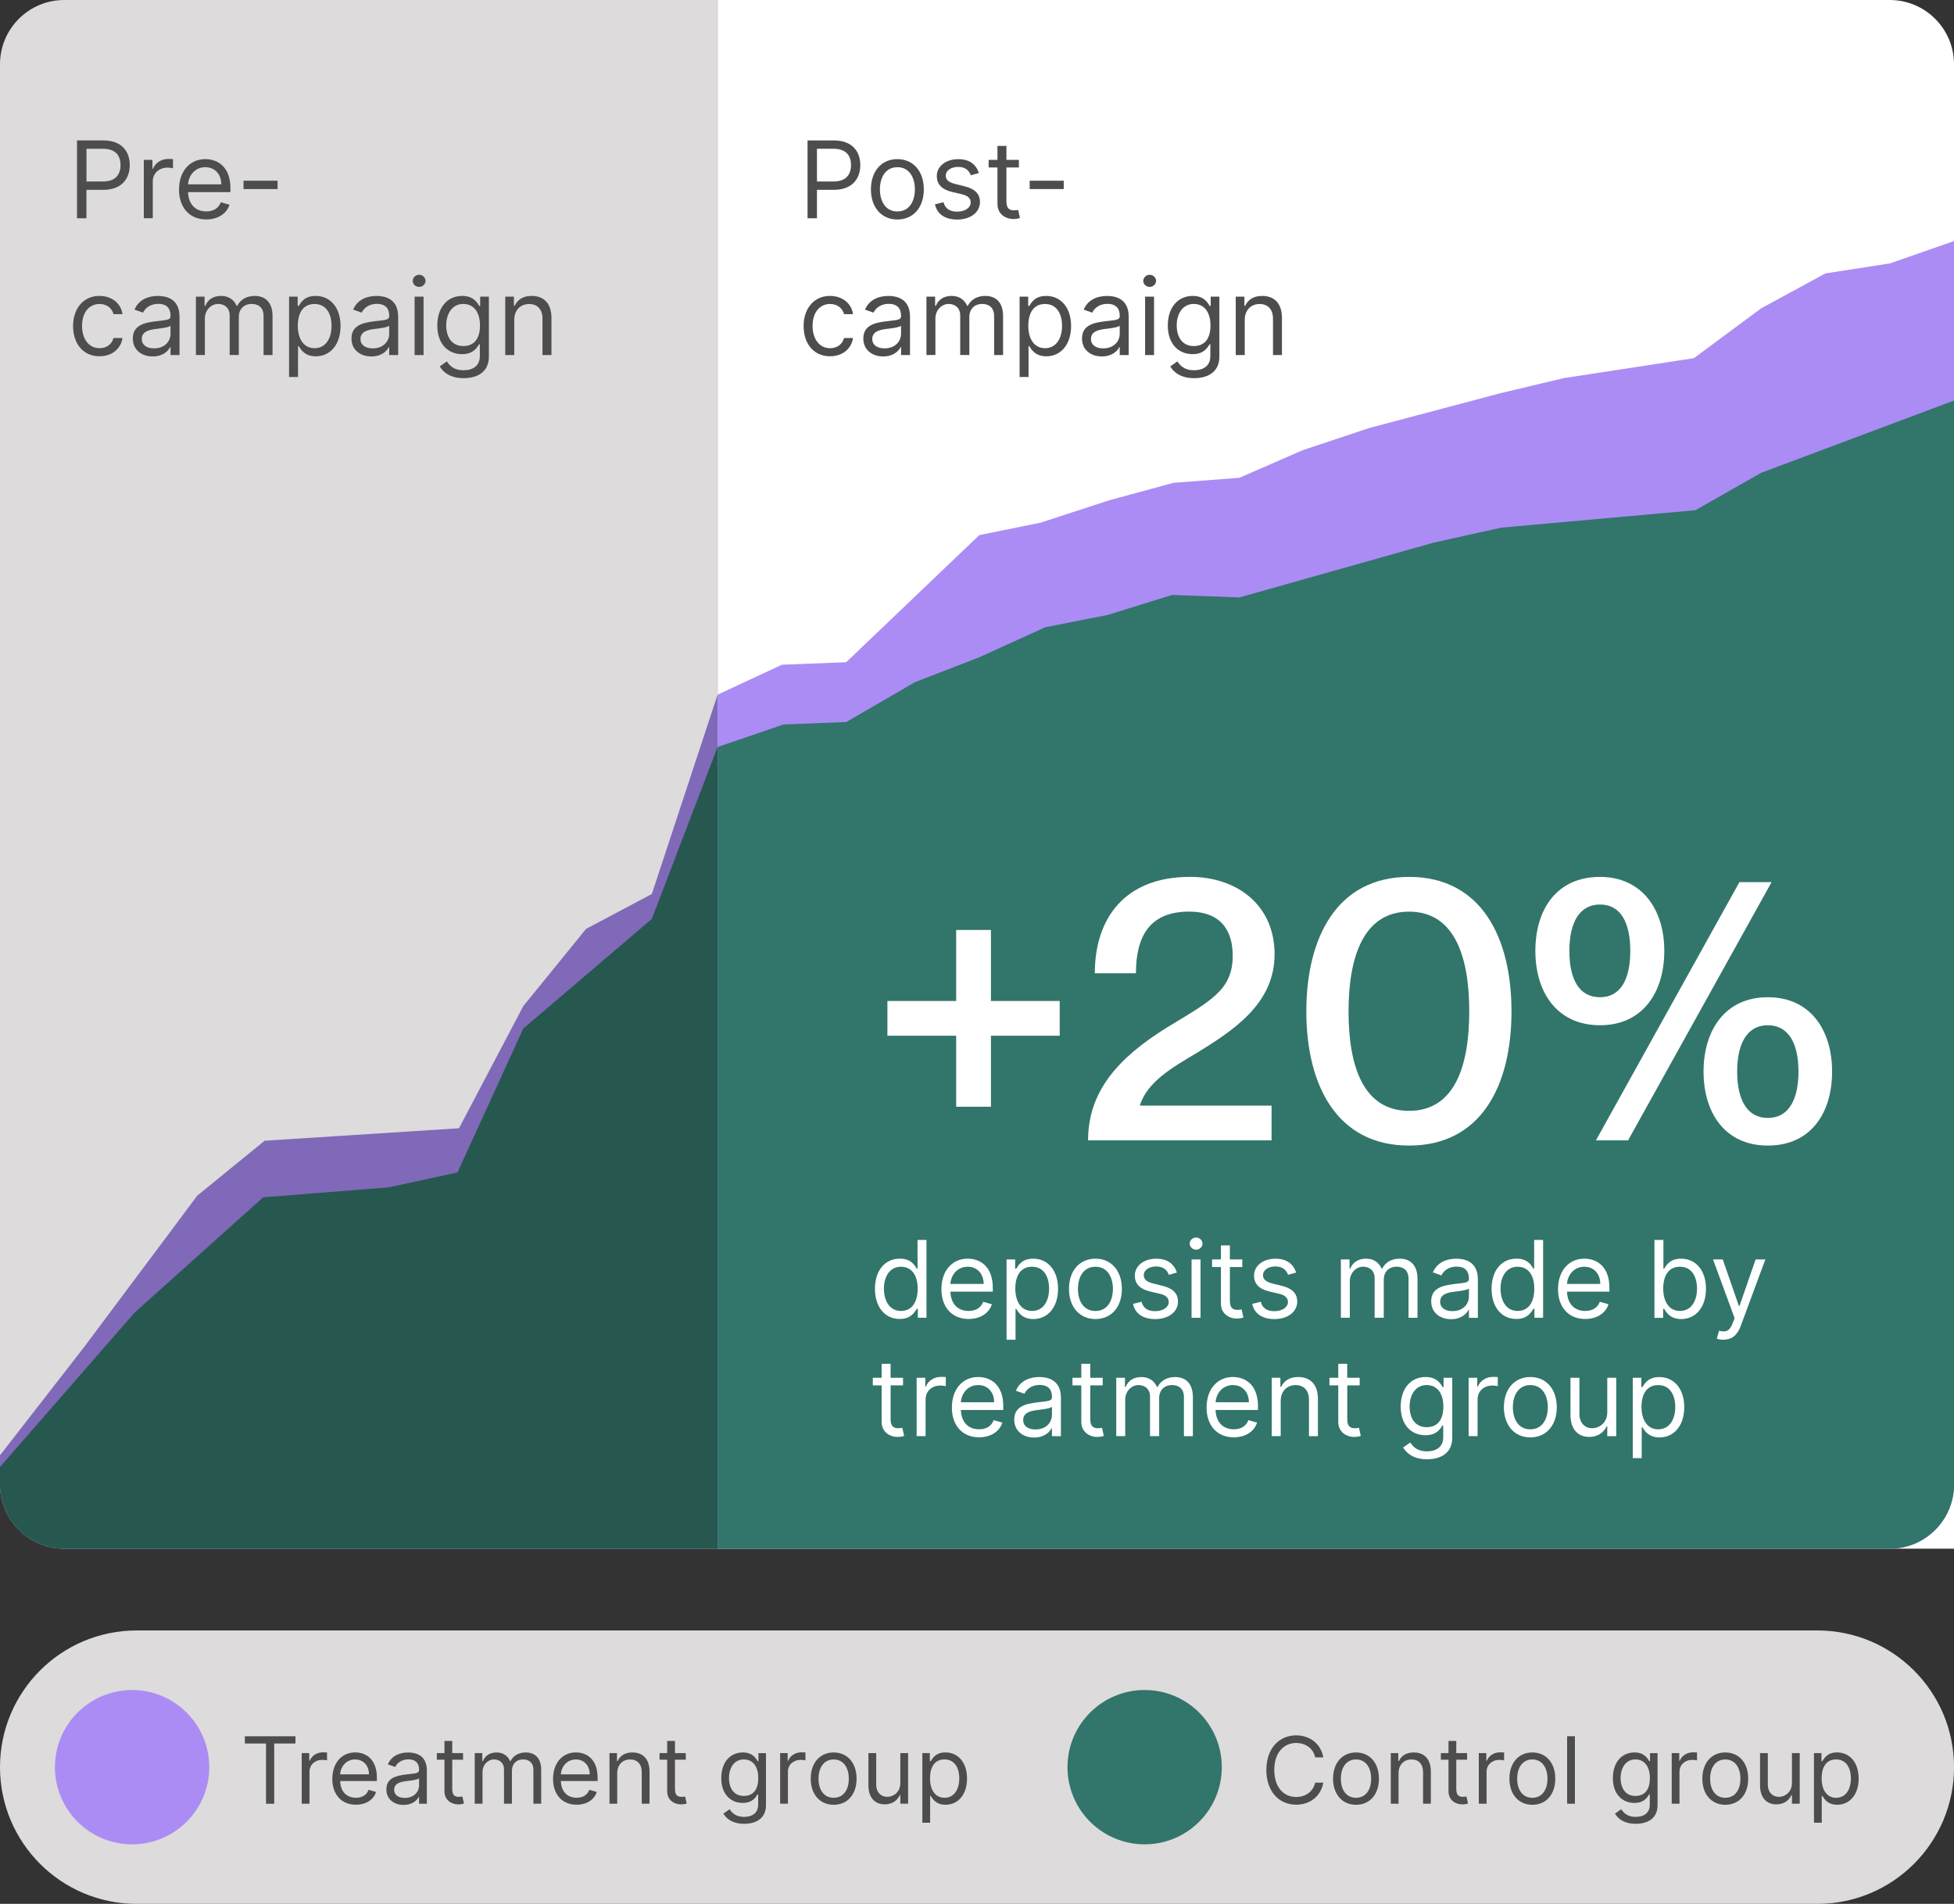 <?xml version="1.0" encoding="UTF-8"?><svg id="Layer_2" xmlns="http://www.w3.org/2000/svg" viewBox="0 0 547.55 533.49"><rect x="0" y="0" width="547.55" height="533.49" fill="#333333" stroke="none"/><defs><style>.cls-1{fill:#265850;}.cls-1,.cls-2,.cls-3,.cls-4,.cls-5,.cls-6,.cls-7{stroke-width:0px;}.cls-2{fill:#4d4d4d;}.cls-3{fill:#dddbdb;}.cls-4{fill:#ab8cf5;}.cls-5{fill:#32756b;}.cls-6{fill:#8069b8;}.cls-7{fill:#fff;}</style></defs><g id="Layer_1-2"><path class="cls-3" d="M509.25,456.88H38.31c-21.16,0-38.31,17.15-38.31,38.31s17.15,38.31,38.31,38.31h470.94c21.16,0,38.31-17.15,38.31-38.31s-17.15-38.31-38.31-38.31Z"/><path class="cls-3" d="M18,0h183.09v433.97H18C8.07,433.97,0,425.9,0,415.97V18C0,8.07,8.07,0,18,0Z"/><path class="cls-7" d="M201.09,0h328.46C539.49,0,547.55,8.07,547.55,18v415.97H201.09V0h0Z"/><path class="cls-4" d="M529.54,73.82l-18.01,2.79-18.01,9.78-18.85,13.97-36.45,5.59-17.6,4.19-36.87,9.78-18.85,6.29-17.6,7.68-18.43,1.4-18.01,4.89-19.27,6.28-17.18,3.49-37.29,35.62-18.01.7-18.01,8.38v239.33h328.46c9.94,0,18-8.06,18-18V67.54l-18.01,6.29Z"/><path class="cls-5" d="M493.51,132.49l-18.43,10.48-54.46,4.89-18.85,4.19-54.46,15.36-18.85-.7-18.01,5.59-17.6,3.49-18.43,8.38-18.01,6.98-19.27,11.17-17.6.7-18.43,6.29v224.67h328.46c9.94,0,18-8.06,18-18V112.23l-54.04,20.25Z"/><path class="cls-6" d="M182.66,250.51l-18.43,9.78-17.6,21.65-18.01,34.22-54.46,3.49-18.85,15.36-31.84,42.6L0,407.8v8.17c0,9.94,8.06,18,18,18h183.09s0-239.33,0-239.33l-18.43,55.87Z"/><path class="cls-1" d="M182.66,257.49l-36.03,30.73-18.43,40.31-19.27,4.19-35.19,2.79-36.03,32.31L0,411.06v4.91c0,9.94,8.06,18,18,18h183.09s0-224.67,0-224.67l-18.43,48.19Z"/><path class="cls-2" d="M21.58,39.35h7.37c5.12,0,7.41,3.05,7.41,6.9s-2.29,6.94-7.37,6.94h-4.77v7.97h-2.64v-21.81ZM28.91,50.85c3.5,0,4.86-1.98,4.86-4.6s-1.35-4.56-4.9-4.56h-4.64v9.16h4.69Z"/><path class="cls-2" d="M40.29,44.8h2.43v2.47h.17c.6-1.62,2.3-2.73,4.26-2.73.37,0,1.03.02,1.32.04v2.56c-.17-.04-.86-.17-1.53-.17-2.39,0-4.13,1.62-4.13,3.83v10.35h-2.51v-16.36Z"/><path class="cls-2" d="M50.17,53.11c0-5.03,2.94-8.52,7.37-8.52,3.41,0,7.03,2.09,7.03,8.18v1.06h-11.88c.12,3.5,2.15,5.41,5.1,5.41,1.97,0,3.45-.85,4.09-2.56l2.43.68c-.77,2.47-3.2,4.13-6.52,4.13-4.73,0-7.63-3.37-7.63-8.39ZM62.01,51.66c0-2.77-1.75-4.81-4.47-4.81-2.88,0-4.68,2.27-4.85,4.81h9.32Z"/><path class="cls-2" d="M77.78,52.98h-9.54v-2.34h9.54v2.34Z"/><path class="cls-2" d="M20.47,91.4c0-4.98,2.94-8.48,7.37-8.48,3.45,0,6.05,2.04,6.48,5.11h-2.51c-.38-1.49-1.7-2.85-3.92-2.85-2.94,0-4.9,2.43-4.9,6.13s1.92,6.26,4.9,6.26c1.96,0,3.45-1.07,3.92-2.85h2.51c-.43,2.9-2.81,5.11-6.43,5.11-4.6,0-7.41-3.54-7.41-8.44Z"/><path class="cls-2" d="M37.22,94.85c0-3.75,3.31-4.42,6.35-4.81,2.98-.38,4.22-.28,4.22-1.49v-.09c0-2.1-1.14-3.32-3.45-3.32s-3.71,1.28-4.26,2.47l-2.39-.85c1.28-2.98,4.09-3.83,6.56-3.83,2.09,0,6.05.6,6.05,5.79v10.78h-2.51v-2.22h-.13c-.51,1.06-2,2.6-4.86,2.6-3.11,0-5.58-1.83-5.58-5.03ZM47.78,93.57v-2.3c-.43.51-3.28.81-4.34.94-1.96.26-3.71.85-3.71,2.77,0,1.75,1.45,2.64,3.45,2.64,2.98,0,4.6-2,4.6-4.05Z"/><path class="cls-2" d="M54.9,83.13h2.43v2.56h.21c.68-1.75,2.26-2.77,4.39-2.77s3.58,1.02,4.39,2.77h.17c.84-1.69,2.56-2.77,4.9-2.77,2.92,0,4.98,1.78,4.98,5.62v10.95h-2.51v-10.95c0-2.42-1.53-3.37-3.32-3.37-2.3,0-3.62,1.55-3.62,3.66v10.65h-2.56v-11.2c0-1.86-1.33-3.11-3.24-3.11s-3.71,1.69-3.71,4.09v10.22h-2.51v-16.36Z"/><path class="cls-2" d="M80.98,83.13h2.43v2.6h.3c.55-.85,1.53-2.81,4.73-2.81,4.13,0,6.99,3.28,6.99,8.44s-2.85,8.48-6.94,8.48c-3.15,0-4.22-1.96-4.77-2.85h-.21v8.65h-2.51v-22.49ZM88.14,97.57c3.15,0,4.77-2.77,4.77-6.26s-1.58-6.13-4.77-6.13-4.69,2.47-4.69,6.13,1.66,6.26,4.69,6.26Z"/><path class="cls-2" d="M98.49,94.85c0-3.75,3.31-4.42,6.35-4.81,2.98-.38,4.22-.28,4.22-1.49v-.09c0-2.1-1.14-3.32-3.45-3.32s-3.71,1.28-4.26,2.47l-2.39-.85c1.28-2.98,4.09-3.83,6.56-3.83,2.09,0,6.05.6,6.05,5.79v10.78h-2.51v-2.22h-.13c-.51,1.06-2,2.6-4.86,2.6-3.11,0-5.58-1.83-5.58-5.03ZM109.06,93.57v-2.3c-.43.51-3.28.81-4.34.94-1.96.26-3.71.85-3.71,2.77,0,1.75,1.45,2.64,3.45,2.64,2.98,0,4.6-2,4.6-4.05Z"/><path class="cls-2" d="M115.66,78.7c0-.94.81-1.7,1.79-1.7s1.79.77,1.79,1.7-.81,1.7-1.79,1.7-1.79-.77-1.79-1.7ZM116.18,83.13h2.51v16.36h-2.51v-16.36Z"/><path class="cls-2" d="M123.21,102.69l2-1.41c.67.91,1.71,2.47,4.69,2.47,2.64,0,4.56-1.24,4.56-3.96v-3.32h-.21c-.55.89-1.58,2.77-4.77,2.77-3.96,0-6.94-2.9-6.94-8.01s2.85-8.31,6.99-8.31c3.2,0,4.22,1.96,4.77,2.81h.26v-2.6h2.43v16.83c0,4.22-3.15,6.01-7.07,6.01-3.65,0-5.67-1.57-6.69-3.28ZM134.5,91.18c0-3.54-1.62-6.01-4.69-6.01s-4.77,2.68-4.77,6.01,1.62,5.79,4.77,5.79,4.69-2.17,4.69-5.79Z"/><path class="cls-2" d="M144.09,99.49h-2.51v-16.36h2.43v2.56h.21c.77-1.66,2.3-2.77,4.77-2.77,3.31,0,5.54,2,5.54,6.18v10.4h-2.51v-10.22c0-2.57-1.42-4.09-3.75-4.09s-4.17,1.62-4.17,4.47v9.84Z"/><path class="cls-2" d="M226.29,39.35h7.37c5.12,0,7.41,3.05,7.41,6.9s-2.29,6.94-7.37,6.94h-4.77v7.97h-2.64v-21.81ZM233.61,50.85c3.5,0,4.86-1.98,4.86-4.6s-1.35-4.56-4.9-4.56h-4.64v9.16h4.69Z"/><path class="cls-2" d="M244.05,53.07c0-5.11,2.98-8.48,7.41-8.48s7.41,3.37,7.41,8.48-2.98,8.44-7.41,8.44-7.41-3.37-7.41-8.44ZM256.37,53.07c0-3.28-1.53-6.22-4.9-6.22s-4.9,2.94-4.9,6.22,1.53,6.18,4.9,6.18,4.9-2.9,4.9-6.18Z"/><path class="cls-2" d="M272.05,49.11c-.44-1.13-1.34-2.34-3.54-2.34-2,0-3.49,1.02-3.49,2.43,0,1.26.87,1.91,2.81,2.39l2.43.6c2.92.71,4.35,2.15,4.35,4.43,0,2.82-2.59,4.9-6.39,4.9-3.34,0-5.63-1.48-6.22-4.26l2.39-.6c.45,1.76,1.74,2.64,3.79,2.64,2.34,0,3.83-1.15,3.83-2.56,0-1.13-.78-1.92-2.43-2.3l-2.73-.64c-3-.7-4.34-2.22-4.34-4.47,0-2.77,2.56-4.73,6.01-4.73,3.24,0,5.01,1.55,5.79,3.88l-2.26.64Z"/><path class="cls-2" d="M285.51,46.93h-3.49v9.54c0,2.13,1.06,2.47,2.17,2.47.55,0,.89-.09,1.11-.13l.51,2.26c-.34.13-.94.3-1.87.3-2.13,0-4.43-1.36-4.43-4.22v-10.22h-2.47v-2.13h2.47v-3.92h2.51v3.92h3.49v2.13Z"/><path class="cls-2" d="M298.08,52.98h-9.54v-2.34h9.54v2.34Z"/><path class="cls-2" d="M225.18,91.4c0-4.98,2.94-8.48,7.37-8.48,3.45,0,6.05,2.04,6.48,5.11h-2.51c-.38-1.49-1.7-2.85-3.92-2.85-2.94,0-4.9,2.43-4.9,6.13s1.92,6.26,4.9,6.26c1.96,0,3.45-1.07,3.92-2.85h2.51c-.43,2.9-2.81,5.11-6.43,5.11-4.6,0-7.41-3.54-7.41-8.44Z"/><path class="cls-2" d="M241.92,94.85c0-3.75,3.31-4.42,6.35-4.81,2.98-.38,4.22-.28,4.22-1.49v-.09c0-2.1-1.14-3.32-3.45-3.32s-3.71,1.28-4.26,2.47l-2.39-.85c1.28-2.98,4.09-3.83,6.56-3.83,2.09,0,6.05.6,6.05,5.79v10.78h-2.51v-2.22h-.13c-.51,1.06-2,2.6-4.86,2.6-3.11,0-5.58-1.83-5.58-5.03ZM252.49,93.57v-2.3c-.43.51-3.28.81-4.35.94-1.96.26-3.71.85-3.71,2.77,0,1.75,1.45,2.64,3.45,2.64,2.98,0,4.6-2,4.6-4.05Z"/><path class="cls-2" d="M259.61,83.13h2.43v2.56h.21c.68-1.75,2.26-2.77,4.39-2.77s3.58,1.02,4.39,2.77h.17c.84-1.69,2.56-2.77,4.9-2.77,2.92,0,4.98,1.78,4.98,5.62v10.95h-2.51v-10.95c0-2.42-1.53-3.37-3.32-3.37-2.3,0-3.62,1.55-3.62,3.66v10.65h-2.56v-11.2c0-1.86-1.33-3.11-3.24-3.11s-3.71,1.69-3.71,4.09v10.22h-2.51v-16.36Z"/><path class="cls-2" d="M285.69,83.13h2.43v2.6h.3c.55-.85,1.53-2.81,4.73-2.81,4.13,0,6.99,3.28,6.99,8.44s-2.85,8.48-6.94,8.48c-3.15,0-4.22-1.96-4.77-2.85h-.21v8.65h-2.51v-22.49ZM292.84,97.57c3.15,0,4.77-2.77,4.77-6.26s-1.58-6.13-4.77-6.13-4.69,2.47-4.69,6.13,1.66,6.26,4.69,6.26Z"/><path class="cls-2" d="M303.2,94.85c0-3.75,3.31-4.42,6.35-4.81,2.98-.38,4.22-.28,4.22-1.49v-.09c0-2.1-1.14-3.32-3.45-3.32s-3.71,1.28-4.26,2.47l-2.39-.85c1.28-2.98,4.09-3.83,6.56-3.83,2.09,0,6.05.6,6.05,5.79v10.78h-2.51v-2.22h-.13c-.51,1.06-2,2.6-4.86,2.6-3.11,0-5.58-1.83-5.58-5.03ZM313.77,93.57v-2.3c-.43.51-3.28.81-4.35.94-1.96.26-3.71.85-3.71,2.77,0,1.75,1.45,2.64,3.45,2.64,2.98,0,4.6-2,4.6-4.05Z"/><path class="cls-2" d="M320.37,78.7c0-.94.81-1.7,1.79-1.7s1.79.77,1.79,1.7-.81,1.7-1.79,1.7-1.79-.77-1.79-1.7ZM320.88,83.13h2.51v16.36h-2.51v-16.36Z"/><path class="cls-2" d="M327.91,102.69l2-1.41c.67.91,1.71,2.47,4.69,2.47,2.64,0,4.56-1.24,4.56-3.96v-3.32h-.21c-.55.89-1.58,2.77-4.77,2.77-3.96,0-6.94-2.9-6.94-8.01s2.85-8.31,6.99-8.31c3.2,0,4.22,1.96,4.77,2.81h.26v-2.6h2.43v16.83c0,4.22-3.15,6.01-7.07,6.01-3.65,0-5.67-1.57-6.69-3.28ZM339.2,91.18c0-3.54-1.62-6.01-4.69-6.01s-4.77,2.68-4.77,6.01,1.62,5.79,4.77,5.79,4.69-2.17,4.69-5.79Z"/><path class="cls-2" d="M348.79,99.49h-2.51v-16.36h2.43v2.56h.21c.77-1.66,2.3-2.77,4.77-2.77,3.31,0,5.54,2,5.54,6.18v10.4h-2.51v-10.22c0-2.57-1.42-4.09-3.75-4.09s-4.17,1.62-4.17,4.47v9.84Z"/><path class="cls-7" d="M267.94,290.23h-19.27v-9.74h19.27v-19.9h9.74v19.9h19.27v9.74h-19.27v19.9h-9.74v-19.9Z"/><path class="cls-7" d="M327,287.92c12.25-7.44,18.43-10.47,18.43-20.11,0-5.97-2.41-12.36-12.25-12.36-11.31,0-14.87,7.33-14.87,17.28h-11.52c0-15.39,8.38-27.02,26.7-27.02,13.09,0,23.67,7.85,23.67,21.68s-11.42,21.26-21.78,27.65c-7.12,4.19-13.82,8.17-15.92,14.56v.21h36.86v9.74h-51.42c0-13.61,8.27-23.04,22.1-31.63Z"/><path class="cls-7" d="M366.06,283.42c0-20.73,8.59-37.7,28.8-37.7s28.69,16.96,28.69,37.7-8.48,37.59-28.69,37.59-28.8-16.86-28.8-37.59ZM394.85,311.28c12.99,0,16.86-12.99,16.86-27.86s-3.87-27.96-16.86-27.96-16.96,13.09-16.96,27.96,3.87,27.86,16.96,27.86Z"/><path class="cls-7" d="M448.36,245.72c11.83,0,18.01,9.22,18.01,20.73s-5.97,20.84-18.01,20.84-18.12-9.22-18.12-20.84,5.97-20.73,18.12-20.73ZM448.36,279.44c5.76,0,8.48-5.03,8.48-12.99s-2.72-12.99-8.48-12.99-8.59,5.03-8.59,12.99,2.72,12.99,8.59,12.99ZM487.42,247.19h9.01l-40.21,72.36h-9.01l40.21-72.36ZM495.38,279.44c11.94,0,18.01,9.22,18.01,20.84s-5.97,20.73-18.01,20.73-18.01-9.22-18.01-20.73,5.97-20.84,18.01-20.84ZM495.38,313.27c5.76,0,8.59-5.03,8.59-12.99s-2.83-12.99-8.59-12.99-8.59,5.03-8.59,12.99,2.83,12.99,8.59,12.99Z"/><path class="cls-7" d="M245.18,361.13c0-5.15,2.85-8.44,6.99-8.44,3.2,0,4.17,1.96,4.73,2.81h.21v-8.05h2.51v21.81h-2.43v-2.51h-.3c-.55.9-1.62,2.85-4.77,2.85-4.09,0-6.94-3.28-6.94-8.48ZM257.15,361.09c0-3.66-1.62-6.13-4.69-6.13s-4.77,2.68-4.77,6.13,1.62,6.26,4.77,6.26,4.69-2.56,4.69-6.26Z"/><path class="cls-7" d="M263.8,361.22c0-5.03,2.94-8.52,7.37-8.52,3.41,0,7.03,2.09,7.03,8.18v1.06h-11.88c.12,3.5,2.15,5.41,5.1,5.41,1.97,0,3.45-.85,4.09-2.56l2.43.68c-.77,2.47-3.2,4.13-6.52,4.13-4.73,0-7.62-3.37-7.62-8.39ZM275.64,359.77c0-2.77-1.75-4.81-4.47-4.81-2.88,0-4.68,2.27-4.85,4.81h9.32Z"/><path class="cls-7" d="M282.04,352.91h2.43v2.6h.3c.55-.85,1.53-2.81,4.73-2.81,4.13,0,6.99,3.28,6.99,8.44s-2.85,8.48-6.94,8.48c-3.15,0-4.22-1.96-4.77-2.85h-.21v8.65h-2.51v-22.49ZM289.2,367.35c3.15,0,4.77-2.77,4.77-6.26s-1.58-6.13-4.77-6.13-4.69,2.47-4.69,6.13,1.66,6.26,4.69,6.26Z"/><path class="cls-7" d="M299.55,361.18c0-5.11,2.98-8.48,7.41-8.48s7.41,3.37,7.41,8.48-2.98,8.44-7.41,8.44-7.41-3.37-7.41-8.44ZM311.86,361.18c0-3.28-1.53-6.22-4.9-6.22s-4.9,2.94-4.9,6.22,1.53,6.18,4.9,6.18,4.9-2.9,4.9-6.18Z"/><path class="cls-7" d="M327.54,357.22c-.44-1.13-1.34-2.34-3.54-2.34-2,0-3.49,1.02-3.49,2.43,0,1.26.87,1.91,2.81,2.39l2.43.6c2.92.71,4.35,2.15,4.35,4.43,0,2.82-2.59,4.9-6.39,4.9-3.34,0-5.63-1.48-6.22-4.26l2.39-.6c.45,1.76,1.74,2.64,3.79,2.64,2.34,0,3.83-1.15,3.83-2.56,0-1.13-.78-1.92-2.43-2.3l-2.73-.64c-3-.7-4.34-2.22-4.34-4.47,0-2.77,2.56-4.73,6.01-4.73,3.24,0,5.01,1.55,5.79,3.88l-2.26.64Z"/><path class="cls-7" d="M333.38,348.48c0-.94.81-1.7,1.79-1.7s1.79.77,1.79,1.7-.81,1.7-1.79,1.7-1.79-.77-1.79-1.7ZM333.9,352.91h2.51v16.36h-2.51v-16.36Z"/><path class="cls-7" d="M348.13,355.04h-3.49v9.54c0,2.13,1.07,2.47,2.17,2.47.55,0,.89-.08,1.11-.13l.51,2.26c-.34.13-.94.3-1.88.3-2.13,0-4.43-1.36-4.43-4.22v-10.22h-2.47v-2.13h2.47v-3.92h2.51v3.92h3.49v2.13Z"/><path class="cls-7" d="M360.95,357.22c-.44-1.13-1.34-2.34-3.54-2.34-2,0-3.49,1.02-3.49,2.43,0,1.26.87,1.91,2.81,2.39l2.43.6c2.92.71,4.35,2.15,4.35,4.43,0,2.82-2.59,4.9-6.39,4.9-3.34,0-5.63-1.48-6.22-4.26l2.39-.6c.45,1.76,1.74,2.64,3.79,2.64,2.34,0,3.83-1.15,3.83-2.56,0-1.13-.78-1.92-2.43-2.3l-2.73-.64c-3-.7-4.34-2.22-4.34-4.47,0-2.77,2.56-4.73,6.01-4.73,3.24,0,5.01,1.55,5.79,3.88l-2.26.64Z"/><path class="cls-7" d="M375.74,352.91h2.43v2.56h.21c.68-1.75,2.26-2.77,4.39-2.77s3.58,1.02,4.39,2.77h.17c.84-1.69,2.56-2.77,4.9-2.77,2.92,0,4.98,1.78,4.98,5.62v10.95h-2.51v-10.95c0-2.42-1.53-3.37-3.32-3.37-2.3,0-3.62,1.55-3.62,3.66v10.65h-2.56v-11.2c0-1.86-1.33-3.11-3.24-3.11s-3.71,1.69-3.71,4.09v10.22h-2.51v-16.36Z"/><path class="cls-7" d="M401.05,364.63c0-3.75,3.31-4.42,6.35-4.81,2.98-.38,4.22-.28,4.22-1.49v-.09c0-2.1-1.14-3.32-3.45-3.32s-3.71,1.28-4.26,2.47l-2.39-.85c1.28-2.98,4.09-3.83,6.56-3.83,2.09,0,6.05.6,6.05,5.79v10.78h-2.51v-2.22h-.13c-.51,1.06-2,2.6-4.86,2.6-3.11,0-5.58-1.83-5.58-5.03ZM411.62,363.35v-2.3c-.43.51-3.28.81-4.35.94-1.96.26-3.71.85-3.71,2.77,0,1.75,1.45,2.64,3.45,2.64,2.98,0,4.6-2,4.6-4.05Z"/><path class="cls-7" d="M417.97,361.13c0-5.15,2.85-8.44,6.99-8.44,3.2,0,4.17,1.96,4.73,2.81h.21v-8.05h2.51v21.81h-2.43v-2.51h-.3c-.55.9-1.62,2.85-4.77,2.85-4.09,0-6.94-3.28-6.94-8.48ZM429.94,361.09c0-3.66-1.62-6.13-4.69-6.13s-4.77,2.68-4.77,6.13,1.62,6.26,4.77,6.26,4.69-2.56,4.69-6.26Z"/><path class="cls-7" d="M436.59,361.22c0-5.03,2.94-8.52,7.37-8.52,3.41,0,7.03,2.09,7.03,8.18v1.06h-11.88c.12,3.5,2.15,5.41,5.1,5.41,1.97,0,3.45-.85,4.09-2.56l2.43.68c-.77,2.47-3.2,4.13-6.52,4.13-4.73,0-7.63-3.37-7.63-8.39ZM448.43,359.77c0-2.77-1.75-4.81-4.47-4.81-2.88,0-4.68,2.27-4.85,4.81h9.32Z"/><path class="cls-7" d="M463.61,347.46h2.51v8.05h.21c.55-.85,1.53-2.81,4.73-2.81,4.13,0,6.99,3.28,6.99,8.44s-2.85,8.48-6.94,8.48c-3.15,0-4.22-1.96-4.77-2.85h-.3v2.51h-2.43v-21.81ZM470.76,367.35c3.15,0,4.77-2.77,4.77-6.26s-1.58-6.13-4.77-6.13-4.69,2.47-4.69,6.13,1.66,6.26,4.69,6.26Z"/><path class="cls-7" d="M481.08,375.11l.64-2.22c1.83.47,2.96.23,3.88-2.26l.47-1.28-6.05-16.44h2.73l4.52,13.04h.17l4.52-13.04h2.73l-6.94,18.75c-.95,2.55-2.54,3.75-4.81,3.75-.85,0-1.58-.17-1.83-.3Z"/><path class="cls-7" d="M253.06,388.21h-3.49v9.54c0,2.13,1.07,2.47,2.17,2.47.55,0,.89-.09,1.11-.13l.51,2.26c-.34.13-.94.3-1.88.3-2.13,0-4.43-1.36-4.43-4.22v-10.22h-2.47v-2.13h2.47v-3.92h2.51v3.92h3.49v2.13Z"/><path class="cls-7" d="M256.85,386.08h2.43v2.47h.17c.6-1.62,2.3-2.73,4.26-2.73.37,0,1.03.02,1.32.04v2.56c-.17-.04-.86-.17-1.53-.17-2.39,0-4.13,1.62-4.13,3.83v10.35h-2.51v-16.36Z"/><path class="cls-7" d="M266.74,394.38c0-5.03,2.94-8.52,7.37-8.52,3.41,0,7.03,2.09,7.03,8.18v1.06h-11.88c.12,3.5,2.15,5.41,5.1,5.41,1.97,0,3.45-.85,4.09-2.56l2.43.68c-.77,2.47-3.2,4.13-6.52,4.13-4.73,0-7.63-3.37-7.63-8.39ZM278.58,392.93c0-2.77-1.75-4.81-4.47-4.81-2.88,0-4.68,2.27-4.85,4.81h9.32Z"/><path class="cls-7" d="M284.21,397.79c0-3.75,3.31-4.42,6.35-4.81,2.98-.38,4.22-.28,4.22-1.49v-.09c0-2.1-1.14-3.32-3.45-3.32s-3.71,1.28-4.26,2.47l-2.39-.85c1.28-2.98,4.09-3.83,6.56-3.83,2.09,0,6.05.6,6.05,5.79v10.78h-2.51v-2.22h-.13c-.51,1.06-2,2.6-4.86,2.6-3.11,0-5.58-1.83-5.58-5.03ZM294.78,396.51v-2.3c-.43.51-3.28.81-4.35.94-1.96.26-3.71.85-3.71,2.77,0,1.75,1.45,2.64,3.45,2.64,2.98,0,4.6-2,4.6-4.05Z"/><path class="cls-7" d="M309.01,388.21h-3.49v9.54c0,2.13,1.07,2.47,2.17,2.47.55,0,.89-.09,1.11-.13l.51,2.26c-.34.13-.94.3-1.88.3-2.13,0-4.43-1.36-4.43-4.22v-10.22h-2.47v-2.13h2.47v-3.92h2.51v3.92h3.49v2.13Z"/><path class="cls-7" d="M312.8,386.08h2.43v2.56h.21c.68-1.75,2.26-2.77,4.39-2.77s3.58,1.02,4.39,2.77h.17c.84-1.69,2.56-2.77,4.9-2.77,2.92,0,4.98,1.78,4.98,5.62v10.95h-2.51v-10.95c0-2.42-1.53-3.37-3.32-3.37-2.3,0-3.62,1.56-3.62,3.66v10.65h-2.56v-11.2c0-1.86-1.33-3.11-3.24-3.11s-3.71,1.69-3.71,4.09v10.22h-2.51v-16.36Z"/><path class="cls-7" d="M338.11,394.38c0-5.03,2.94-8.52,7.37-8.52,3.41,0,7.03,2.09,7.03,8.18v1.06h-11.88c.12,3.5,2.15,5.41,5.1,5.41,1.97,0,3.45-.85,4.09-2.56l2.43.68c-.77,2.47-3.2,4.13-6.52,4.13-4.73,0-7.63-3.37-7.63-8.39ZM349.96,392.93c0-2.77-1.75-4.81-4.47-4.81-2.88,0-4.68,2.27-4.85,4.81h9.32Z"/><path class="cls-7" d="M358.87,402.43h-2.51v-16.36h2.43v2.56h.21c.77-1.66,2.3-2.77,4.77-2.77,3.31,0,5.54,2,5.54,6.18v10.4h-2.51v-10.22c0-2.57-1.42-4.09-3.75-4.09s-4.17,1.62-4.17,4.47v9.84Z"/><path class="cls-7" d="M381.02,388.21h-3.49v9.54c0,2.13,1.07,2.47,2.17,2.47.55,0,.89-.09,1.11-.13l.51,2.26c-.34.13-.94.3-1.88.3-2.13,0-4.43-1.36-4.43-4.22v-10.22h-2.47v-2.13h2.47v-3.92h2.51v3.92h3.49v2.13Z"/><path class="cls-7" d="M393.17,405.63l2-1.41c.67.91,1.71,2.47,4.69,2.47,2.64,0,4.56-1.24,4.56-3.96v-3.32h-.21c-.55.9-1.58,2.77-4.77,2.77-3.96,0-6.94-2.9-6.94-8.01s2.85-8.31,6.99-8.31c3.2,0,4.22,1.96,4.77,2.81h.26v-2.6h2.43v16.83c0,4.22-3.15,6.01-7.07,6.01-3.65,0-5.67-1.57-6.69-3.28ZM404.46,394.13c0-3.54-1.62-6.01-4.69-6.01s-4.77,2.68-4.77,6.01,1.62,5.79,4.77,5.79,4.69-2.17,4.69-5.79Z"/><path class="cls-7" d="M411.53,386.08h2.43v2.47h.17c.6-1.62,2.3-2.73,4.26-2.73.37,0,1.03.02,1.32.04v2.56c-.17-.04-.86-.17-1.53-.17-2.39,0-4.13,1.62-4.13,3.83v10.35h-2.51v-16.36Z"/><path class="cls-7" d="M421.42,394.34c0-5.11,2.98-8.48,7.41-8.48s7.41,3.37,7.41,8.48-2.98,8.44-7.41,8.44-7.41-3.37-7.41-8.44ZM433.73,394.34c0-3.28-1.53-6.22-4.9-6.22s-4.9,2.94-4.9,6.22,1.53,6.18,4.9,6.18,4.9-2.9,4.9-6.18Z"/><path class="cls-7" d="M450.39,386.08h2.51v16.36h-2.51v-2.77h-.17c-.77,1.66-2.39,2.98-4.86,2.98-3.07,0-5.28-2-5.28-6.18v-10.4h2.51v10.22c0,2.39,1.49,3.92,3.58,3.92,1.88,0,4.22-1.41,4.22-4.47v-9.67Z"/><path class="cls-7" d="M457.51,386.08h2.43v2.6h.3c.55-.85,1.53-2.81,4.73-2.81,4.13,0,6.99,3.28,6.99,8.44s-2.85,8.48-6.94,8.48c-3.15,0-4.22-1.96-4.77-2.85h-.21v8.65h-2.51v-22.49ZM464.67,400.52c3.15,0,4.77-2.77,4.77-6.26s-1.58-6.13-4.77-6.13-4.69,2.47-4.69,6.13,1.66,6.26,4.69,6.26Z"/><path class="cls-2" d="M368.53,492.43c-.55-2.62-2.81-4.02-5.32-4.02-3.43,0-6.13,2.66-6.13,7.57s2.7,7.57,6.13,7.57c2.51,0,4.76-1.4,5.32-4.02h2.29c-.7,3.88-3.8,6.17-7.61,6.17-4.84,0-8.35-3.73-8.35-9.71s3.51-9.71,8.35-9.71c3.8,0,6.91,2.29,7.61,6.17h-2.29Z"/><path class="cls-2" d="M373.55,498.42c0-4.43,2.58-7.35,6.43-7.35s6.42,2.92,6.42,7.35-2.58,7.31-6.42,7.31-6.43-2.92-6.43-7.31ZM384.23,498.42c0-2.84-1.33-5.39-4.25-5.39s-4.25,2.55-4.25,5.39,1.33,5.35,4.25,5.35,4.25-2.51,4.25-5.35Z"/><path class="cls-2" d="M391.91,505.43h-2.18v-14.18h2.1v2.22h.18c.67-1.44,1.99-2.4,4.14-2.4,2.87,0,4.8,1.74,4.8,5.35v9.01h-2.18v-8.86c0-2.22-1.23-3.54-3.25-3.54s-3.62,1.4-3.62,3.88v8.53Z"/><path class="cls-2" d="M411.11,493.1h-3.03v8.27c0,1.85.92,2.14,1.88,2.14.48,0,.78-.07.96-.11l.44,1.96c-.29.11-.81.26-1.62.26-1.85,0-3.84-1.18-3.84-3.66v-8.86h-2.14v-1.85h2.14v-3.4h2.18v3.4h3.03v1.85Z"/><path class="cls-2" d="M414.4,491.25h2.1v2.14h.15c.52-1.4,1.99-2.36,3.69-2.36.32,0,.9.02,1.14.04v2.22c-.15-.04-.75-.15-1.33-.15-2.07,0-3.58,1.4-3.58,3.32v8.97h-2.18v-14.18Z"/><path class="cls-2" d="M422.97,498.42c0-4.43,2.58-7.35,6.43-7.35s6.42,2.92,6.42,7.35-2.58,7.31-6.42,7.31-6.43-2.92-6.43-7.31ZM433.64,498.42c0-2.84-1.33-5.39-4.25-5.39s-4.25,2.55-4.25,5.39,1.33,5.35,4.25,5.35,4.25-2.51,4.25-5.35Z"/><path class="cls-2" d="M441.32,505.43h-2.18v-18.91h2.18v18.91Z"/><path class="cls-2" d="M452.55,508.2l1.74-1.22c.58.78,1.49,2.14,4.06,2.14,2.29,0,3.95-1.07,3.95-3.43v-2.88h-.18c-.48.78-1.37,2.4-4.14,2.4-3.43,0-6.02-2.51-6.02-6.94s2.47-7.2,6.06-7.2c2.77,0,3.66,1.7,4.13,2.44h.22v-2.25h2.11v14.59c0,3.66-2.73,5.21-6.13,5.21-3.17,0-4.91-1.36-5.8-2.84ZM462.33,498.23c0-3.06-1.4-5.21-4.06-5.21s-4.14,2.33-4.14,5.21,1.4,5.02,4.14,5.02,4.06-1.88,4.06-5.02Z"/><path class="cls-2" d="M468.46,491.25h2.1v2.14h.15c.52-1.4,1.99-2.36,3.69-2.36.32,0,.9.02,1.14.04v2.22c-.15-.04-.75-.15-1.33-.15-2.07,0-3.58,1.4-3.58,3.32v8.97h-2.18v-14.18Z"/><path class="cls-2" d="M477.03,498.42c0-4.43,2.58-7.35,6.43-7.35s6.42,2.92,6.42,7.35-2.58,7.31-6.42,7.31-6.43-2.92-6.43-7.31ZM487.71,498.42c0-2.84-1.33-5.39-4.25-5.39s-4.25,2.55-4.25,5.39,1.33,5.35,4.25,5.35,4.25-2.51,4.25-5.35Z"/><path class="cls-2" d="M502.14,491.25h2.18v14.18h-2.18v-2.4h-.15c-.66,1.44-2.07,2.58-4.21,2.58-2.66,0-4.58-1.74-4.58-5.35v-9.01h2.18v8.86c0,2.07,1.29,3.4,3.1,3.4,1.62,0,3.66-1.22,3.66-3.88v-8.38Z"/><path class="cls-2" d="M508.31,491.25h2.1v2.25h.26c.48-.74,1.33-2.44,4.1-2.44,3.58,0,6.06,2.84,6.06,7.31s-2.47,7.35-6.02,7.35c-2.73,0-3.66-1.7-4.14-2.47h-.18v7.5h-2.18v-19.5ZM514.52,503.77c2.73,0,4.14-2.4,4.14-5.43s-1.37-5.32-4.14-5.32-4.06,2.14-4.06,5.32,1.44,5.43,4.06,5.43Z"/><circle class="cls-5" cx="320.75" cy="495.19" r="21.62"/><path class="cls-2" d="M68.61,486.53h14.18v2.03h-5.95v16.88h-2.29v-16.88h-5.94v-2.03Z"/><path class="cls-2" d="M84.56,491.25h2.1v2.14h.15c.52-1.4,1.99-2.36,3.69-2.36.32,0,.9.02,1.14.04v2.22c-.15-.04-.75-.15-1.33-.15-2.07,0-3.58,1.4-3.58,3.32v8.97h-2.18v-14.18Z"/><path class="cls-2" d="M93.13,498.45c0-4.36,2.55-7.39,6.39-7.39,2.95,0,6.09,1.81,6.09,7.09v.92h-10.29c.1,3.04,1.86,4.69,4.42,4.69,1.71,0,2.99-.74,3.54-2.22l2.1.59c-.67,2.14-2.77,3.58-5.65,3.58-4.1,0-6.61-2.92-6.61-7.27ZM103.39,497.2c0-2.4-1.51-4.17-3.88-4.17-2.49,0-4.05,1.97-4.2,4.17h8.08Z"/><path class="cls-2" d="M108.27,501.41c0-3.25,2.87-3.83,5.5-4.17,2.58-.33,3.66-.24,3.66-1.29v-.07c0-1.82-.99-2.88-2.99-2.88s-3.21,1.11-3.69,2.14l-2.07-.74c1.11-2.58,3.54-3.32,5.69-3.32,1.81,0,5.24.52,5.24,5.02v9.34h-2.18v-1.92h-.11c-.44.92-1.74,2.25-4.21,2.25-2.7,0-4.84-1.59-4.84-4.36ZM117.43,500.3v-1.99c-.37.44-2.84.7-3.77.81-1.7.22-3.21.74-3.21,2.4,0,1.51,1.26,2.29,2.99,2.29,2.58,0,3.99-1.74,3.99-3.51Z"/><path class="cls-2" d="M129.76,493.1h-3.03v8.27c0,1.85.92,2.14,1.88,2.14.48,0,.78-.07.96-.11l.44,1.96c-.29.11-.81.26-1.62.26-1.85,0-3.84-1.18-3.84-3.66v-8.86h-2.14v-1.85h2.14v-3.4h2.18v3.4h3.03v1.85Z"/><path class="cls-2" d="M133.05,491.25h2.1v2.22h.18c.59-1.51,1.96-2.4,3.8-2.4s3.1.89,3.8,2.4h.15c.73-1.47,2.22-2.4,4.25-2.4,2.53,0,4.32,1.54,4.32,4.87v9.49h-2.18v-9.49c0-2.1-1.33-2.92-2.88-2.92-1.99,0-3.14,1.35-3.14,3.18v9.23h-2.22v-9.71c0-1.62-1.15-2.7-2.81-2.7s-3.21,1.47-3.21,3.54v8.86h-2.18v-14.18Z"/><path class="cls-2" d="M154.98,498.45c0-4.36,2.55-7.39,6.39-7.39,2.95,0,6.09,1.81,6.09,7.09v.92h-10.29c.1,3.04,1.86,4.69,4.42,4.69,1.71,0,2.99-.74,3.54-2.22l2.1.59c-.67,2.14-2.77,3.58-5.65,3.58-4.1,0-6.61-2.92-6.61-7.27ZM165.25,497.2c0-2.4-1.51-4.17-3.88-4.17-2.49,0-4.05,1.97-4.2,4.17h8.08Z"/><path class="cls-2" d="M172.97,505.43h-2.18v-14.18h2.1v2.22h.18c.67-1.44,1.99-2.4,4.14-2.4,2.87,0,4.8,1.74,4.8,5.35v9.01h-2.18v-8.86c0-2.22-1.23-3.54-3.25-3.54s-3.62,1.4-3.62,3.88v8.53Z"/><path class="cls-2" d="M192.17,493.1h-3.03v8.27c0,1.85.92,2.14,1.88,2.14.48,0,.78-.07.96-.11l.44,1.96c-.29.11-.81.26-1.62.26-1.85,0-3.84-1.18-3.84-3.66v-8.86h-2.14v-1.85h2.14v-3.4h2.18v3.4h3.03v1.85Z"/><path class="cls-2" d="M202.7,508.2l1.74-1.22c.58.78,1.49,2.14,4.06,2.14,2.29,0,3.95-1.07,3.95-3.43v-2.88h-.18c-.48.78-1.37,2.4-4.14,2.4-3.43,0-6.02-2.51-6.02-6.94s2.47-7.2,6.06-7.2c2.77,0,3.66,1.7,4.14,2.44h.22v-2.25h2.11v14.59c0,3.66-2.73,5.21-6.13,5.21-3.17,0-4.91-1.36-5.8-2.84ZM212.48,498.23c0-3.06-1.4-5.21-4.06-5.21s-4.14,2.33-4.14,5.21,1.4,5.02,4.14,5.02,4.06-1.88,4.06-5.02Z"/><path class="cls-2" d="M218.62,491.25h2.1v2.14h.15c.52-1.4,1.99-2.36,3.69-2.36.32,0,.9.02,1.14.04v2.22c-.15-.04-.75-.15-1.33-.15-2.07,0-3.58,1.4-3.58,3.32v8.97h-2.18v-14.18Z"/><path class="cls-2" d="M227.18,498.42c0-4.43,2.58-7.35,6.43-7.35s6.42,2.92,6.42,7.35-2.58,7.31-6.42,7.31-6.43-2.92-6.43-7.31ZM237.86,498.42c0-2.84-1.33-5.39-4.25-5.39s-4.25,2.55-4.25,5.39,1.33,5.35,4.25,5.35,4.25-2.51,4.25-5.35Z"/><path class="cls-2" d="M252.29,491.25h2.18v14.18h-2.18v-2.4h-.15c-.66,1.44-2.07,2.58-4.21,2.58-2.66,0-4.58-1.74-4.58-5.35v-9.01h2.18v8.86c0,2.07,1.29,3.4,3.1,3.4,1.62,0,3.66-1.22,3.66-3.88v-8.38Z"/><path class="cls-2" d="M258.46,491.25h2.1v2.25h.26c.48-.74,1.33-2.44,4.1-2.44,3.58,0,6.06,2.84,6.06,7.31s-2.47,7.35-6.02,7.35c-2.73,0-3.66-1.7-4.14-2.47h-.18v7.5h-2.18v-19.5ZM264.67,503.77c2.73,0,4.14-2.4,4.14-5.43s-1.37-5.32-4.14-5.32-4.06,2.14-4.06,5.32,1.44,5.43,4.06,5.43Z"/><circle class="cls-4" cx="37.02" cy="495.19" r="21.62"/></g></svg>